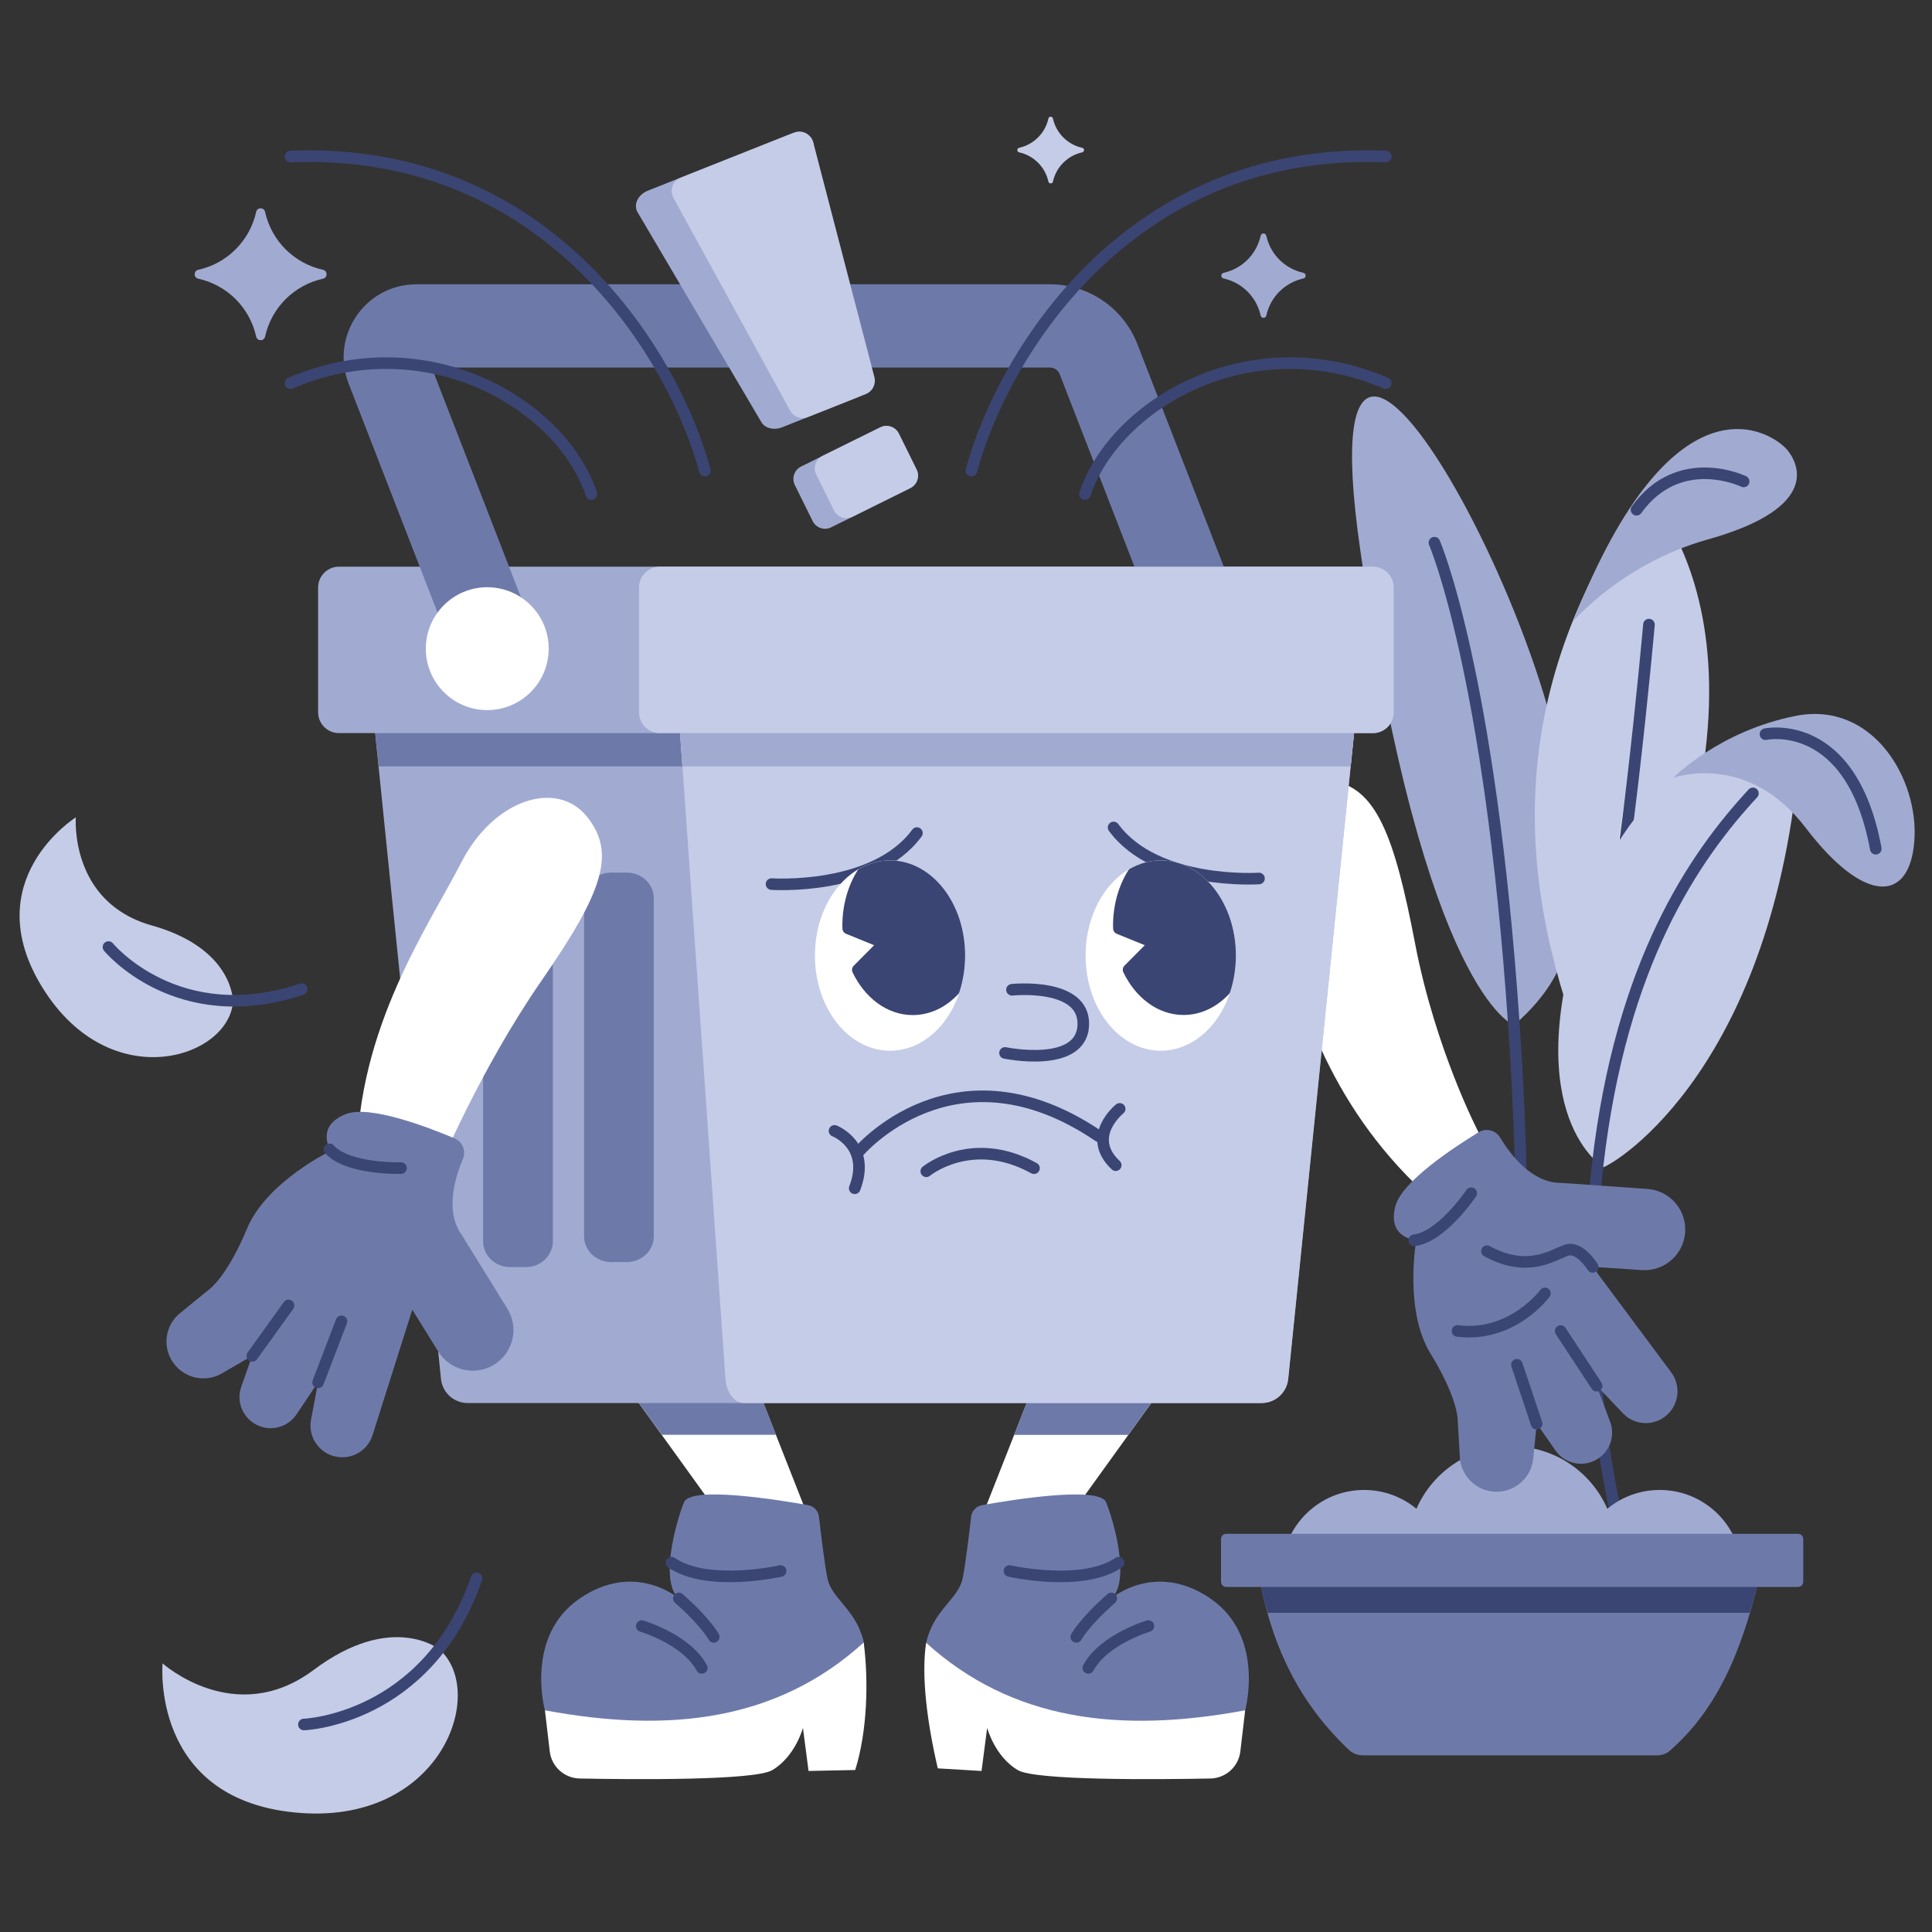 <?xml version="1.0" encoding="utf-8"?>
<!-- Generator: Adobe Illustrator 27.1.1, SVG Export Plug-In . SVG Version: 6.00 Build 0)  -->
<svg version="1.1" id="Слой_1" xmlns="http://www.w3.org/2000/svg" xmlns:xlink="http://www.w3.org/1999/xlink" x="0px" y="0px"
	 viewBox="0 0 2000 2000" style="enable-background:new 0 0 2000 2000;" xml:space="preserve">
<rect x="0" y="0" width="2000" height="2000" fill="#333333" stroke="none"/>
<style type="text/css">
	.st0{fill:#A1ABD1;}
	.st1{fill:none;stroke:#3B4573;stroke-width:12;stroke-linecap:round;stroke-linejoin:round;}
	.st2{fill:#C5CCE7;}
	.st3{fill:#FFFFFF;}
	.st4{fill:#6D7AA9;}
	.st5{fill:#3B4573;}
	.st6{fill-rule:evenodd;clip-rule:evenodd;fill:#6D7AA9;}
	.st7{fill:#FFFFFF;stroke:#FFFFFF;stroke-width:12;stroke-miterlimit:10;}
	.st8{fill:#3B4573;stroke:#3B4573;stroke-width:12;stroke-linecap:round;stroke-linejoin:round;}
	.st9{fill:none;stroke:#3B4573;stroke-width:12;stroke-linecap:round;}
</style>
<path class="st0" d="M1567.2,1061.2c0,0-92.4-31.7-159-491.4c-66.5-459.6,277.8,209.1,204.1,329.6
	C1612.4,899.4,1661.7,980.1,1567.2,1061.2z"/>
<path class="st1" d="M1484.9,561.8c0,0,57.5,132.3,82.3,499.4c24.8,367-16.3,483.1-16.3,483.1"/>
<path class="st2" d="M1702,507.6c0,0,183.7,172.5-55.8,600.7C1570.1,919.4,1552.3,723.5,1702,507.6L1702,507.6z"/>
<path class="st0" d="M1628.7,642.9c0,0,51.2-59.8,139-84.4c108.5-30.4,98.3-72.3,83.2-91.9C1836.8,448.5,1733.8,376.7,1628.7,642.9
	L1628.7,642.9L1628.7,642.9z"/>
<path class="st1" d="M1805,498.4c0,0-66.5-32.3-110.9,29.3"/>
<path class="st3" d="M1707,646.6c0,0-26.9,303.8-56.4,404.3L1707,646.6L1707,646.6z"/>
<path class="st1" d="M1707,646.6c0,0-26.9,303.8-56.4,404.3"/>
<path class="st2" d="M1660,1208.3c25.9-11.4,187.6-123,205.1-462.5c0,0-163.1,8.5-228.1,209.6
	C1572.1,1156.6,1660,1208.3,1660,1208.3z"/>
<path class="st1" d="M1814.6,821.3c-60.4,65.2-136.6,175.1-160.7,384.5c-24.1,209.4,25.4,388.9,25.4,388.9"/>
<path class="st0" d="M1732.2,805.2c0,0,76.2-28,137,51.7c60.8,79.7,107.6,77.7,112.5,13.9c5-63.7-42.6-145.2-122.3-129.8
	C1779.7,756.5,1732.2,805.2,1732.2,805.2L1732.2,805.2z"/>
<path class="st1" d="M1827.6,760c0,0,88.7-19.1,114.2,118.6"/>
<path class="st0" d="M1647.2,1674.9c-19.8,23.2-49.2,37.9-82.1,37.9c-32.9,0-62.3-14.7-82.1-37.9c-15.3,22.9-41.3,37.9-70.9,37.9
	c-47.1,0-85.2-38.1-85.2-85.2s38.1-85.2,85.2-85.2c20.6,0,39.5,7.3,54.2,19.5c16.6-38.1,54.6-64.7,98.8-64.7
	c44.2,0,82.2,26.6,98.8,64.7c14.7-12.2,33.6-19.5,54.2-19.5c47.1,0,85.2,38.1,85.2,85.2s-38.1,85.2-85.2,85.2
	C1688.5,1712.8,1662.5,1697.7,1647.2,1674.9z"/>
<path class="st4" d="M1715.5,1817.1h-304.9c-5.3,0-10.4-2-14.3-5.7c-56.4-53.3-83.2-117.7-94.2-188.1h521.4
	c-16.6,72.7-40,141-94.4,188.6C1725.5,1815.3,1720.6,1817.1,1715.5,1817.1L1715.5,1817.1z"/>
<path class="st5" d="M1811.4,1669.6c4.5-15.1,8.4-30.6,12-46.3h-521.2c2.5,15.8,5.8,31.2,10,46.3H1811.4z"/>
<path class="st4" d="M1861.3,1587.8h-591.9c-3,0-5.4,2.4-5.4,5.4v44.2c0,3,2.4,5.4,5.4,5.4h591.9c3,0,5.4-2.4,5.4-5.4v-44.2
	C1866.7,1590.2,1864.3,1587.8,1861.3,1587.8z"/>
<path class="st3" d="M1202.7,1437.3l-83.8,116.3l-98.5,6.6l52.6-133.6L1202.7,1437.3z"/>
<path class="st4" d="M1049.7,1485.4H1168l34.7-48.1l-74.3-6.2h-57.3L1049.7,1485.4L1049.7,1485.4z"/>
<path class="st4" d="M1150.4,1654.7c0,0,45.3-39.1,102.5,0s36.1,115.8,36.1,115.8s-64.6,47.5-201.3,1.9
	c-136.7-45.6-134.8-58.9-125.3-83.6c9.5-24.7,30.4-36.1,34.2-55.1c2.8-13.9,6.8-46.7,8.7-63.5c0.7-6.1,5.3-11,11.3-12.1
	c30.8-5.5,121.3-20.1,128.4-3C1153.5,1575.9,1170.4,1637.4,1150.4,1654.7L1150.4,1654.7L1150.4,1654.7z"/>
<path class="st3" d="M1114.2,1694.5c0,0,8.3-15.4,36.2-39.8L1114.2,1694.5z"/>
<path class="st1" d="M1114.2,1694.5c0,0,8.3-15.4,36.2-39.8"/>
<path class="st1" d="M1045,1626.3c0,0,75.3,17.1,113-8.6"/>
<path class="st3" d="M1289,1770.5l-5,42.5c-1.8,15.8-15.1,27.8-31,28.1c-56.5,1.1-180.8,2.1-199.2-8.6
	c-23.9-13.9-31.9-43.8-31.9-43.8l-5.8,44.6l-45.3-2.7c-11.2-47.9-17.2-96.1-12.1-130C1047.6,1781.2,1159.1,1794.7,1289,1770.5
	L1289,1770.5z"/>
<path class="st1" d="M1188.8,1683.3c0,0-46,13.5-62.2,43.3"/>
<path class="st3" d="M650.4,1437.3l83.8,116.3l98.5,6.6l-52.6-133.6L650.4,1437.3z"/>
<path class="st3" d="M1530.6,1172.2c0,0-44.5-85-65.7-195.4s-40.2-164.3-89.2-168.6c-48.9-4.4-79.6,72.1-56.6,141.4
	c23.1,69.3,47.2,179.5,146.1,276.3L1530.6,1172.2L1530.6,1172.2L1530.6,1172.2z"/>
<path class="st4" d="M1725.9,1464.5c12.4-11.4,14.2-30.3,4.1-43.9l-81.3-109.2l50.9,3.4c22.9,1.5,42.8-15.5,44.8-38.4
	c2-23.4-15.5-44-39-45.6l-89.7-6.3c-29.9,0-51.9-28.9-62.8-46.9c-4.6-7.7-14.6-10.2-22.2-5.5c-26.3,16-79.2,50.9-86.1,76.1
	c-9.2,33.8,21.5,35.6,21.5,35.6s-12.9,72.5,14.7,117.3c27.6,44.8,28.1,67.3,28.1,67.3l2.5,42.5c2.5,19.8,19.8,34.3,39.7,33.3
	c18.9-0.9,34.2-15.5,36.1-34.3l3.6-36.3l19.3,27.8c9.5,13.6,27.7,17.9,42.2,9.8c13.9-7.8,20.1-24.5,14.5-39.4l-14-37.5l27,28.5
	C1692.1,1476,1712.7,1476.7,1725.9,1464.5L1725.9,1464.5L1725.9,1464.5z"/>
<path class="st1" d="M1615.6,1377.9l37.2,56.6"/>
<path class="st1" d="M1570.3,1412.8l20.4,61"/>
<path class="st1" d="M1648.7,1311.5c0,0-13-21.1-26.2-17.5c-13.2,3.6-39.5,25.1-83.2,1.2"/>
<path class="st1" d="M1599.3,1338.9c0,0-33.6,45.9-90.5,38.9"/>
<path class="st1" d="M1523,1235.2c0,0-30.6,45.5-59,48.7"/>
<path class="st4" d="M661.3,1452.3l23.8,33h118.3l-20.8-52.8l-26.2-1.5h-31.7l-53.9,4.5L661.3,1452.3L661.3,1452.3z"/>
<path class="st0" d="M1306,1452.4H484.1c-14.3,0-26.2-10.8-27.6-25l-68.7-674c-1.7-16.4,11.2-30.6,27.6-30.6h959.1
	c16.5,0,29.3,14.2,27.6,30.6l-68.7,674C1332.2,1441.6,1320.2,1452.4,1306,1452.4L1306,1452.4z"/>
<path class="st4" d="M387.9,753.4l4.1,40h629.3l4.1-40c1.7-16.4-11.2-30.6-27.6-30.6H415.5C399,722.8,386.2,737,387.9,753.4
	L387.9,753.4z"/>
<path class="st2" d="M1374.6,722.8h-652c-11.3,0-20.2,14.2-19,30.6l2.8,40h691.8l4.1-40C1403.9,737,1391.1,722.8,1374.6,722.8
	L1374.6,722.8z"/>
<path class="st2" d="M1333.6,1427.4l68.7-674c1.7-16.4-11.2-30.6-27.6-30.6h-652c-11.3,0-20.2,14.2-19,30.6l47.3,674
	c1,14.2,9.2,25,19,25H1306C1320.2,1452.4,1332.1,1441.6,1333.6,1427.4L1333.6,1427.4L1333.6,1427.4z"/>
<path class="st0" d="M1374.6,722.8h-652c-11.3,0-20.2,14.2-19,30.6l2.8,40h691.8l4.1-40C1403.9,737,1391.1,722.8,1374.6,722.8
	L1374.6,722.8z"/>
<path class="st4" d="M648.8,903.3h-16.2c-15.5,0-28,11.9-28,26.7v349.8c0,14.7,12.5,26.7,28,26.7h16.2c15.5,0,28-11.9,28-26.7V929.9
	C676.9,915.2,664.3,903.3,648.8,903.3z"/>
<path class="st4" d="M544.3,907.6h-16.2c-15.5,0-28,12-28,26.7v350.7c0,14.8,12.5,26.7,28,26.7h16.2c15.5,0,28-12,28-26.7V934.3
	C572.3,919.6,559.8,907.6,544.3,907.6L544.3,907.6z"/>
<path class="st3" d="M453.1,1212.6c0,0,43.2-104.5,107.2-197s78-132.7,46.9-170.7c-31.2-38-96.2-17.4-129.5,47.6
	s-108.4,171.9-108.2,310.4L453.1,1212.6L453.1,1212.6L453.1,1212.6z"/>
<path class="st0" d="M1421.2,586.6H350.9c-11.9,0-21.6,9.7-21.6,21.6v129.1c0,11.9,9.6,21.6,21.6,21.6h1070.3
	c11.9,0,21.6-9.6,21.6-21.6V608.1C1442.8,596.2,1433.1,586.6,1421.2,586.6L1421.2,586.6z"/>
<path class="st6" d="M446.9,380.5H1087c4.5,0,8.4,2.7,10,6.9l116,298.7l80.4-31.2l-116-298.7c-14.5-37.3-50.4-61.9-90.4-61.9H431.2
	c-53.1,0-89.5,53.3-70.3,102.8l112.2,289l80.4-31.2L446.9,380.5L446.9,380.5z"/>
<path class="st4" d="M347.7,1507.9c16.5,3.4,32.9-6.2,38-22.3l41.1-129.8l26.9,43.3c12.1,19.5,37.6,25.7,57.3,13.9
	c20.2-12.1,26.6-38.3,14.2-58.3l-47.3-76.5c-17.5-24.2-6.9-59,1.3-78.4c3.5-8.3-0.3-17.8-8.5-21.3c-28.3-12-87.6-34.5-112.1-25.4
	c-32.8,12.3-16.3,38.3-16.3,38.3s-66.4,31.9-86.6,80.5c-20.2,48.6-38.2,62.1-38.2,62.1l-33,26.9c-14.6,13.6-16.3,36.1-3.8,51.6
	c11.8,14.8,32.6,18.7,48.9,9.3l31.5-18.3l-11.3,31.9c-5.6,15.7,1.7,32.9,16.7,40c14.4,6.8,31.6,2,40.5-11.3l22.3-33.3l-7.3,38.6
	C318.6,1487.2,330,1504.3,347.7,1507.9L347.7,1507.9L347.7,1507.9z"/>
<path class="st1" d="M353.5,1367.8l-24.2,63.2"/>
<path class="st1" d="M298.7,1351.4l-37.5,52.2"/>
<path class="st1" d="M415.1,1209.2c0,0-54.8,1.7-74-19.4"/>
<path class="st2" d="M1421.2,586.6H683.1c-11.9,0-21.6,9.7-21.6,21.6v129.1c0,11.9,9.6,21.6,21.6,21.6h738.1
	c11.9,0,21.6-9.6,21.6-21.6V608.1C1442.8,596.2,1433.1,586.6,1421.2,586.6L1421.2,586.6z"/>
<path class="st1" d="M798.7,915.2c0,0,106.3,7.3,150.5-52.8"/>
<path class="st7" d="M921.4,1081.7c39.7,0,71.8-41.4,71.8-92.5s-32.1-92.5-71.8-92.5s-71.8,41.4-71.8,92.5
	S881.7,1081.7,921.4,1081.7z"/>
<path class="st8" d="M921.4,896.7c-10.2,0-19.9,2.8-28.7,7.7c-9.2,14.8-14.7,33.5-14.7,54c0,0.9,0,1.8,0.1,2.7l37.4,15.2L888,1004
	c11.8,24.5,32.9,40.8,56.9,40.8c16.2,0,31-7.4,42.6-19.7c3.6-11,5.6-23.2,5.6-35.9C993.2,938.1,961,896.7,921.4,896.7z"/>
<path class="st1" d="M1303.3,909.4c0,0-106.3,7.3-150.5-52.8"/>
<path class="st7" d="M1201.6,1081.7c39.7,0,71.8-41.4,71.8-92.5s-32.1-92.5-71.8-92.5c-39.7,0-71.8,41.4-71.8,92.5
	S1162,1081.7,1201.6,1081.7z"/>
<path class="st8" d="M1201.6,896.7c-10.2,0-19.9,2.8-28.7,7.7c-9.2,14.8-14.7,33.5-14.7,54c0,0.9,0,1.8,0.1,2.7l37.4,15.2
	l-27.4,27.6c11.8,24.5,32.9,40.8,56.9,40.8c16.2,0,31-7.4,42.6-19.7c3.6-11,5.6-23.2,5.6-35.9
	C1273.4,938.1,1241.3,896.7,1201.6,896.7z"/>
<path class="st1" d="M1047.6,1024.6c0,0,75.9-8,73.8,36.9c-2.1,44.9-81,28.5-81,28.5"/>
<path class="st1" d="M888.3,1192.9c0,0,99.2-118.7,249.4-16.5"/>
<path class="st1" d="M1159.1,1147.9c0,0-35.8,28.6-4.1,58.3"/>
<path class="st1" d="M863.9,1170.7c0,0,38.1,14.8,20.9,59.4"/>
<path class="st1" d="M958.9,1212.5c0,0,46.9-38.8,111.5-3.2"/>
<path class="st4" d="M702.7,1654.7c0,0-45.3-39.1-102.5,0c-57.3,39.1-36.1,115.8-36.1,115.8s64.6,47.5,201.3,1.9
	c136.7-45.6,134.8-58.9,125.3-83.6c-9.5-24.7-30.4-36.1-34.2-55.1c-2.8-13.9-6.8-46.7-8.7-63.5c-0.7-6.1-5.3-11-11.3-12.1
	c-30.8-5.5-121.3-20.1-128.4-3C699.6,1575.9,682.7,1637.4,702.7,1654.7L702.7,1654.7z"/>
<path class="st3" d="M738.9,1694.5c0,0-8.3-15.4-36.2-39.8L738.9,1694.5z"/>
<path class="st1" d="M738.9,1694.5c0,0-8.3-15.4-36.2-39.8"/>
<path class="st1" d="M808.1,1626.3c0,0-75.3,17.1-113-8.6"/>
<path class="st3" d="M564.1,1770.5l5,42.5c1.8,15.8,15.1,27.8,31,28.1c56.5,1.1,180.8,2.1,199.2-8.6c23.9-13.9,31.9-43.8,31.9-43.8
	l5.8,44.6l48.3-1c12.5-39.7,14-91.8,8.8-132C805.3,1781,693.9,1794.7,564.1,1770.5L564.1,1770.5z"/>
<path class="st1" d="M664.3,1683.3c0,0,46,13.5,62.2,43.3"/>
<path class="st3" d="M504.4,735.1c35.1,0,63.6-28.5,63.6-63.6c0-35.1-28.5-63.6-63.6-63.6s-63.6,28.5-63.6,63.6
	S469.3,735.1,504.4,735.1z"/>
<path class="st9" d="M1005.6,487.2c30.1-112.9,158-336,429-325.2"/>
<path class="st9" d="M1123.1,511.4c31.3-93.2,170.3-175.2,311.5-114.8"/>
<path class="st0" d="M265.2,219.3c1.1-4.9,8.1-4.9,9.2,0c6.6,30,30,53.4,60,60c4.9,1.1,4.9,8.1,0,9.2c-30,6.6-53.4,30-60,60
	c-1.1,4.9-8.1,4.9-9.2,0c-6.6-30-30-53.4-60-60c-4.9-1.1-4.9-8.1,0-9.2C235.2,272.7,258.6,249.2,265.2,219.3z"/>
<path class="st2" d="M1085.3,122.7c0.5-2.5,4.1-2.5,4.7,0c3.3,15.1,15.2,27,30.3,30.3c2.5,0.5,2.5,4.1,0,4.7
	c-15.1,3.3-27,15.2-30.3,30.3c-0.5,2.5-4.1,2.5-4.7,0c-3.3-15.1-15.2-27-30.3-30.3c-2.5-0.5-2.5-4.1,0-4.7
	C1070.2,149.6,1082,137.8,1085.3,122.7z"/>
<path class="st0" d="M1305,244.1c0.7-3.2,5.2-3.2,5.9,0c4.2,19.2,19.2,34.1,38.3,38.3c3.2,0.7,3.2,5.2,0,5.9
	c-19.2,4.2-34.1,19.2-38.3,38.3c-0.7,3.2-5.2,3.2-5.9,0c-4.2-19.2-19.2-34.1-38.3-38.3c-3.2-0.7-3.2-5.2,0-5.9
	C1285.8,278.2,1300.7,263.3,1305,244.1z"/>
<path class="st9" d="M729.7,487.2c-30.1-112.9-158-336-429-325.2"/>
<path class="st9" d="M612.2,511.4c-31.3-93.2-170.3-175.2-311.5-114.8"/>
<path class="st2" d="M455,1707.5c0,0-49-39.7-130.3,21.2c-81.3,60.9-156.4-6.8-156.4-6.8s-12.9,139.8,137.2,154.4
	S505.1,1752.5,455,1707.5L455,1707.5L455,1707.5z"/>
<path class="st1" d="M314.6,1785.2c0,0,127.8-4.5,178.7-151.2"/>
<path class="st0" d="M885.7,412.1l-76,30.2c-8.5,3.4-17.8,1.1-21.6-5.4L660,219.7c-4.6-7.8,0.4-18.2,10.6-22.3l148.2-58.9
	c10.2-4.1,21,0.1,23,8.9l55.9,245.9C899.4,400.7,894.3,408.7,885.7,412.1L885.7,412.1L885.7,412.1z"/>
<path class="st2" d="M896.6,407.8l-60.5,24c-6.8,2.7-14.6-0.2-18.2-6.8L697.2,204.9c-4.3-7.9-0.9-17.7,7.2-20.9l117.9-46.8
	c8.1-3.2,17.3,1.6,19.6,10.3l63.3,243C907,397.6,903.3,405.1,896.6,407.8L896.6,407.8L896.6,407.8z"/>
<path class="st0" d="M911.2,442.4l-82,40.6c-7,3.5-9.9,12-6.4,19.1l18.5,37.4c3.5,7,12,9.9,19.1,6.4l82-40.6
	c7.1-3.5,9.9-12,6.5-19.1l-18.5-37.4C926.9,441.7,918.3,438.9,911.2,442.4L911.2,442.4z"/>
<path class="st2" d="M911.3,442.4L851.3,472c-7,3.5-9.9,12-6.4,19.1l18.5,37.4c3.5,7,12,9.9,19.1,6.4l59.9-29.7
	c7-3.5,9.9-12,6.5-19.1l-18.5-37.4C926.9,441.8,918.3,438.9,911.3,442.4L911.3,442.4z"/>
<path class="st2" d="M241.2,1037.1c0,0,1.4-55-84.1-79.1c-85.5-24-78.6-111.9-78.6-111.9s-103.9,65.2-34.1,177
	C114.2,1134.9,236.6,1095.7,241.2,1037.1L241.2,1037.1z"/>
<path class="st1" d="M112.3,980.4c0,0,71,86.6,200,43.6"/>
</svg>
